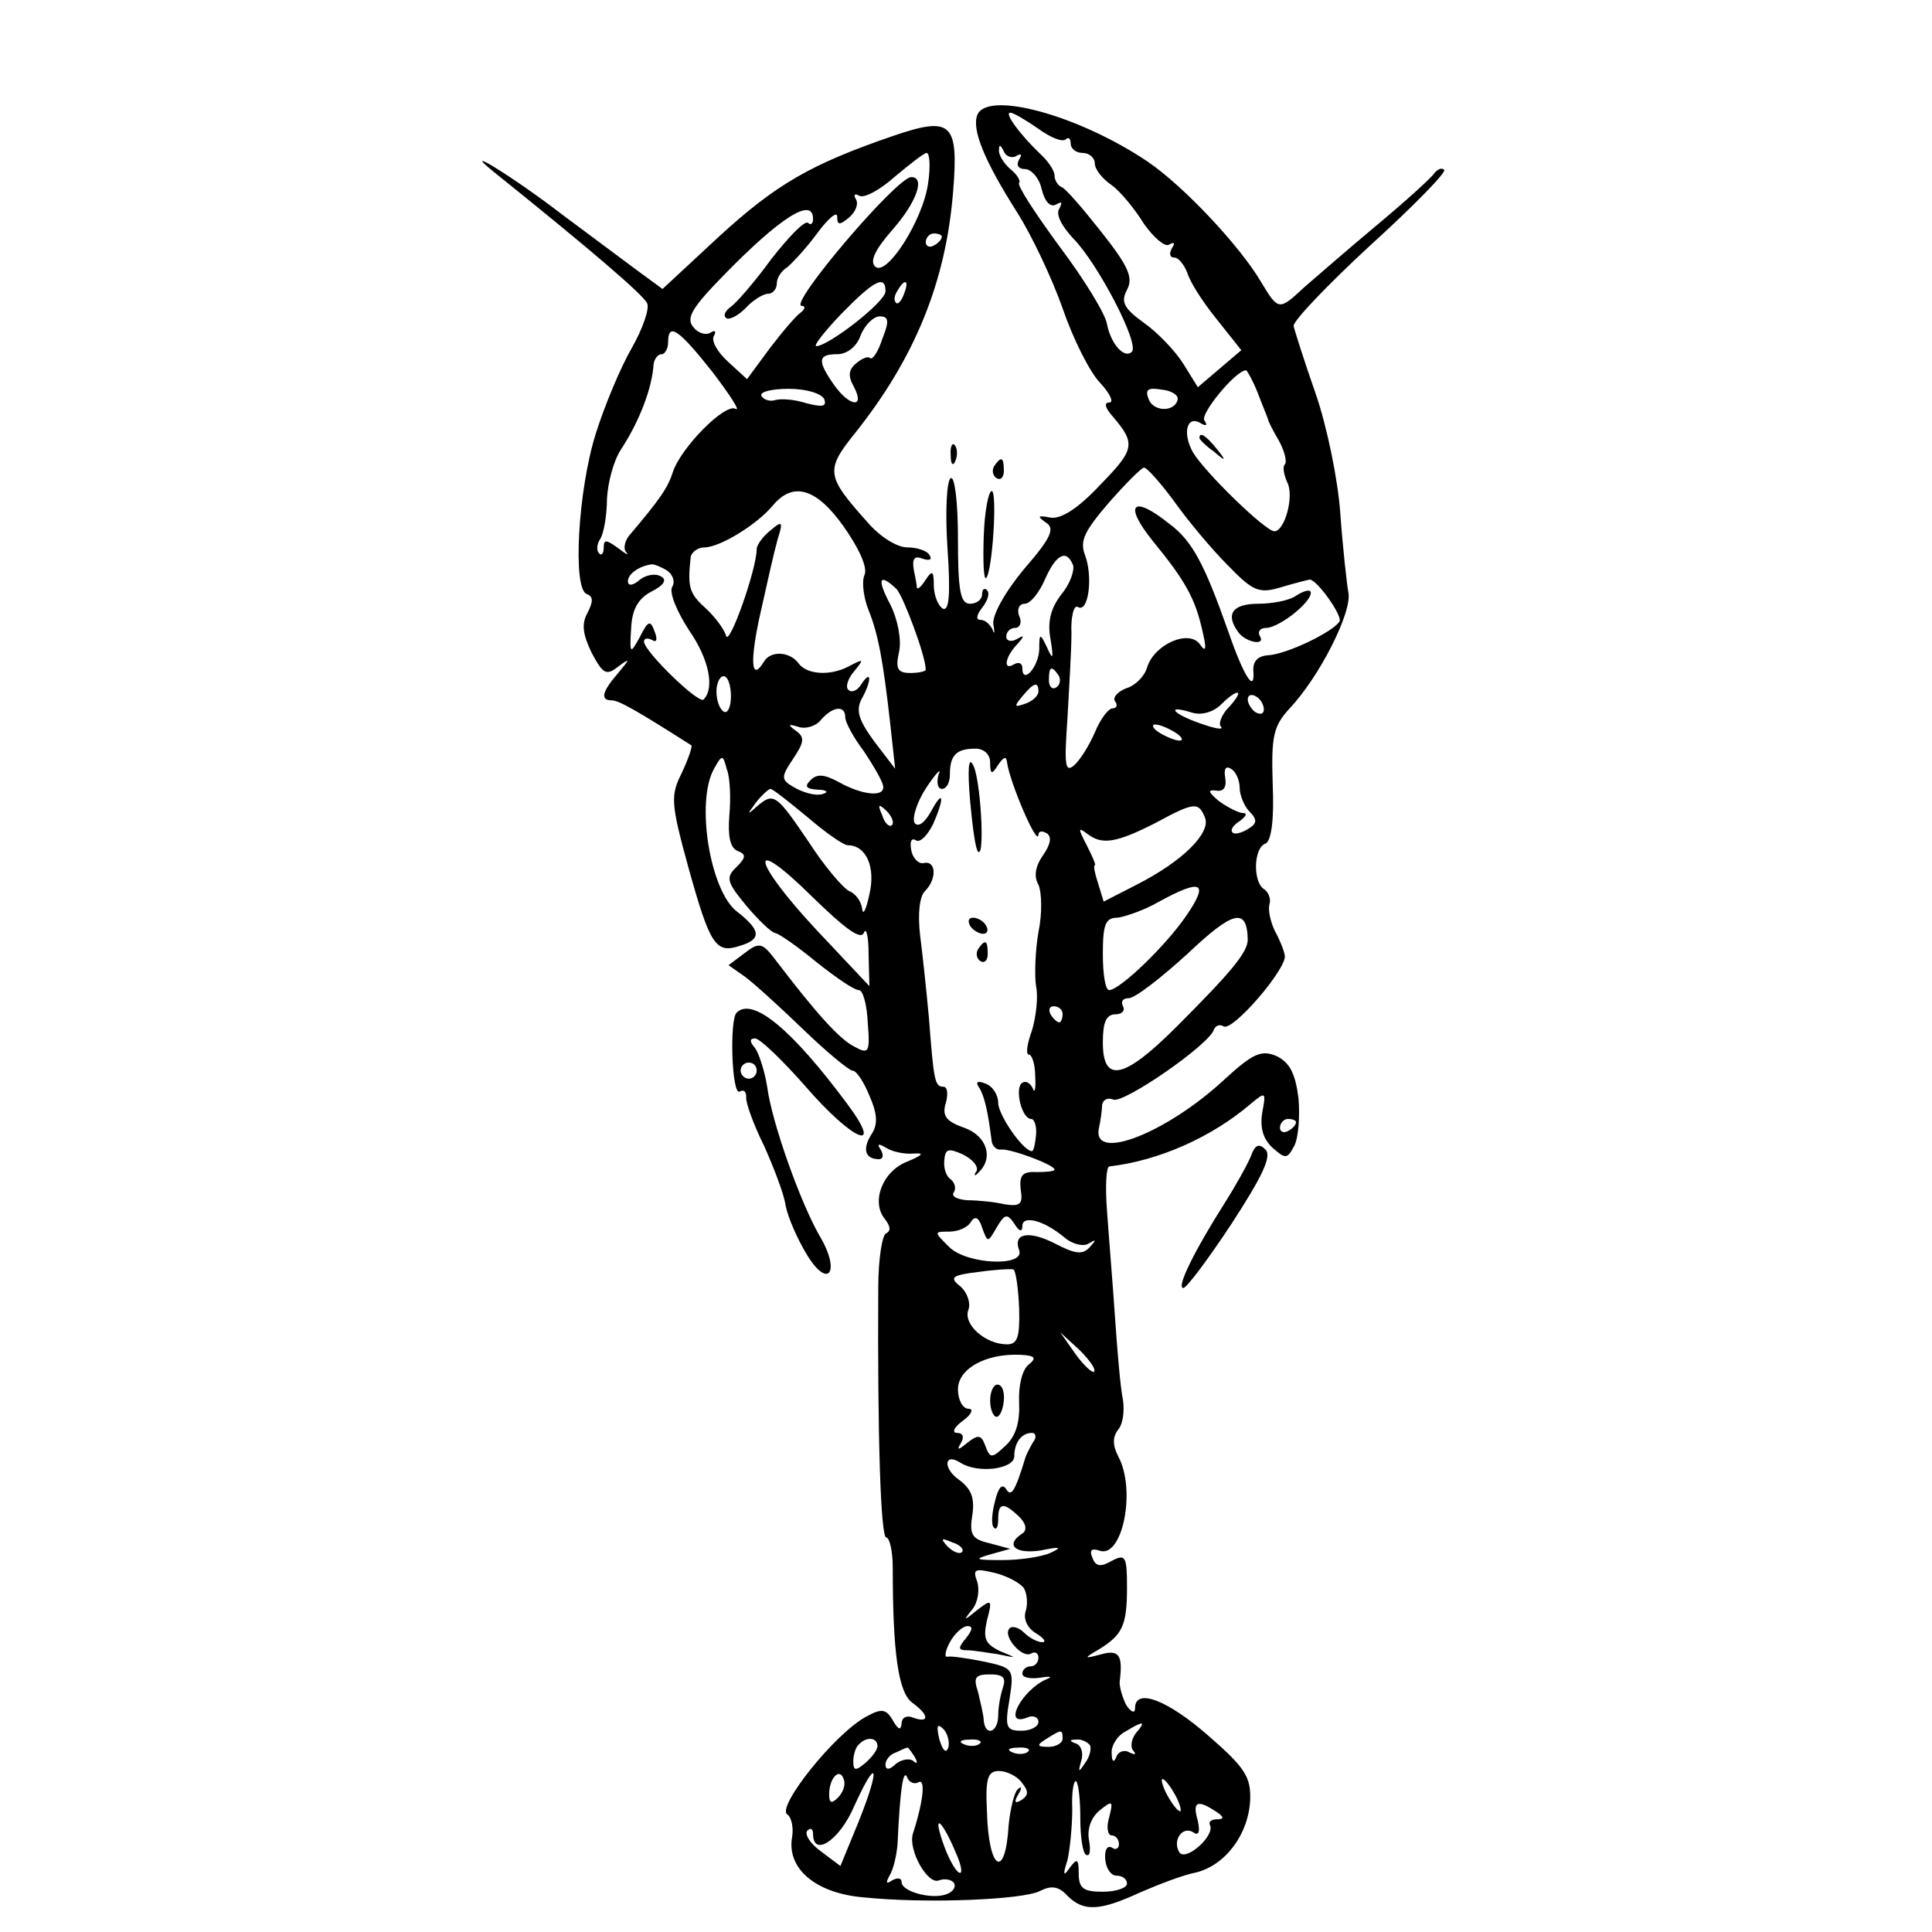 <?xml version="1.0" standalone="no"?>
<!DOCTYPE svg PUBLIC "-//W3C//DTD SVG 20010904//EN"
 "http://www.w3.org/TR/2001/REC-SVG-20010904/DTD/svg10.dtd">
<svg version="1.0" xmlns="http://www.w3.org/2000/svg"
 width="240pt" height="240pt" viewBox="0 0 240 240"
 preserveAspectRatio="xMidYMid meet">
<g transform="translate(0,240) scale(0.1,-0.1)"
fill="#000000" stroke="none">
<path d="M1214 2257 c-7 -18 9 -57 49 -120 18 -28 44 -83 57 -120 13 -38 34
-80 47 -93 12 -13 17 -24 11 -24 -7 0 -5 -7 4 -17 29 -34 28 -41 -15 -85 -28
-30 -49 -43 -62 -41 -16 3 -17 2 -6 -6 12 -7 7 -19 -27 -58 -24 -29 -40 -58
-38 -69 2 -10 1 -13 -1 -6 -3 6 -9 12 -15 12 -6 0 -5 6 2 15 7 9 10 18 6 22
-3 3 -6 1 -6 -5 0 -7 -7 -12 -15 -12 -12 0 -15 16 -15 81 0 45 -4 78 -9 75 -5
-3 -7 -42 -4 -87 4 -58 2 -79 -6 -75 -6 4 -11 17 -11 29 0 18 -2 19 -10 7 -5
-8 -10 -13 -11 -10 0 3 -2 13 -4 23 -2 13 1 17 11 13 9 -3 12 -1 9 4 -3 6 -16
10 -28 10 -13 0 -35 14 -50 32 -51 57 -52 64 -14 111 73 92 112 186 121 299 7
86 -2 94 -75 69 -102 -35 -145 -60 -216 -125 l-70 -65 -30 22 c-16 12 -59 44
-94 70 -61 47 -131 90 -85 53 122 -98 186 -153 190 -163 3 -7 -6 -32 -19 -55
-14 -24 -34 -72 -45 -107 -22 -70 -29 -193 -11 -199 8 -3 8 -9 1 -23 -8 -14
-6 -27 5 -50 14 -26 18 -29 33 -17 15 11 15 10 0 -8 -20 -23 -23 -34 -8 -34 9
0 33 -14 99 -56 1 -2 -4 -17 -12 -34 -14 -28 -14 -37 8 -117 27 -97 34 -108
64 -98 27 8 27 19 -4 43 -33 26 -51 136 -28 177 10 18 11 18 16 -1 4 -10 5
-36 3 -57 -2 -26 1 -40 10 -44 11 -4 11 -8 -1 -20 -14 -13 -12 -19 12 -48 16
-19 32 -34 36 -34 5 -1 28 -17 51 -36 24 -19 47 -35 53 -35 5 0 10 -18 11 -41
3 -37 1 -39 -17 -29 -18 9 -47 41 -98 108 -16 21 -20 22 -38 8 l-20 -15 20
-14 c11 -8 44 -38 73 -66 29 -28 57 -51 61 -51 5 0 14 -14 21 -31 10 -23 11
-36 2 -49 -11 -18 -7 -30 10 -30 5 0 6 5 2 12 -5 7 -3 8 7 2 8 -5 23 -8 34 -7
14 1 11 -2 -8 -10 -31 -12 -45 -50 -28 -71 7 -9 8 -15 2 -18 -5 -1 -10 -32
-10 -68 -1 -185 3 -310 10 -310 4 0 8 -17 8 -37 0 -107 7 -155 24 -168 21 -15
22 -26 2 -19 -9 4 -15 0 -15 -7 -1 -9 -4 -8 -11 4 -8 14 -14 15 -32 5 -39 -20
-113 -113 -99 -122 5 -3 8 -16 6 -28 -7 -39 29 -70 89 -75 78 -8 198 -3 219 8
14 7 23 6 34 -6 20 -20 40 -19 90 4 23 10 54 22 70 25 36 9 65 47 67 90 1 28
-6 40 -51 79 -51 45 -92 61 -92 35 0 -7 -5 -5 -11 4 -5 10 -9 24 -8 30 4 32
-1 39 -23 33 -22 -6 -22 -5 -3 6 29 18 35 29 35 77 0 39 -2 42 -19 33 -14 -8
-20 -7 -24 4 -4 9 -1 12 8 9 29 -12 47 75 24 117 -7 14 -7 24 0 33 6 7 8 23 6
37 -3 13 -7 60 -10 104 -3 44 -8 104 -10 133 -2 28 -1 52 3 53 61 7 127 36
176 78 18 15 19 15 14 -11 -3 -19 1 -33 13 -44 16 -14 18 -14 27 3 5 10 7 37
5 59 -4 31 -11 44 -27 52 -19 8 -29 4 -65 -29 -71 -66 -164 -103 -156 -61 2 9
4 22 4 29 1 7 7 10 14 7 13 -5 119 68 125 87 2 5 7 7 12 4 11 -7 79 72 76 88
-1 7 -7 21 -13 32 -5 11 -8 25 -6 32 2 6 -1 14 -6 18 -15 8 -14 52 1 57 7 3
11 28 9 74 -2 60 1 72 21 94 37 39 78 120 73 144 -2 11 -7 56 -10 98 -3 43
-17 110 -31 150 -14 40 -26 78 -27 83 -1 6 42 51 95 100 54 49 95 91 92 94 -3
3 -8 1 -12 -4 -4 -6 -36 -35 -72 -65 -36 -30 -76 -65 -90 -77 -31 -29 -32 -29
-53 6 -27 46 -97 120 -141 150 -86 58 -200 89 -212 58z m76 -17 c15 -11 30
-17 34 -13 3 3 6 1 6 -5 0 -7 7 -12 15 -12 8 0 15 -6 15 -13 0 -7 9 -19 21
-27 11 -8 29 -30 40 -48 12 -17 26 -29 31 -26 7 4 8 2 4 -4 -4 -7 -3 -12 3
-12 5 0 12 -9 16 -19 3 -11 19 -36 36 -57 l31 -39 -27 -23 -27 -23 -18 29
c-10 16 -32 39 -49 51 -25 18 -29 26 -21 41 8 15 2 29 -32 72 -23 29 -45 55
-50 56 -4 2 -8 8 -8 14 0 6 -8 18 -18 27 -25 24 -45 51 -37 51 4 0 19 -9 35
-20z m-28 -34 c7 4 8 2 4 -4 -4 -7 -1 -12 7 -12 8 0 18 -11 21 -25 4 -16 11
-23 18 -19 7 4 8 3 4 -5 -5 -7 3 -22 17 -37 30 -30 83 -131 73 -141 -9 -9 -26
9 -31 35 -2 12 -28 55 -59 96 -30 41 -53 76 -50 79 2 2 -2 10 -11 17 -8 7 -15
18 -14 24 0 7 2 6 6 -2 2 -6 10 -9 15 -6z m-109 -33 c-6 -46 -52 -118 -66
-104 -7 7 1 22 22 46 29 33 41 65 23 65 -18 0 -154 -160 -136 -160 5 0 4 -4
-1 -8 -6 -4 -23 -24 -39 -45 l-28 -38 -24 22 c-13 12 -21 26 -17 32 3 6 1 7
-4 4 -6 -4 -16 -1 -22 7 -9 11 -1 24 37 63 71 73 112 99 112 71 0 -6 -3 -8 -6
-5 -4 4 -24 -17 -46 -45 -21 -29 -44 -55 -50 -59 -7 -5 -10 -11 -6 -14 3 -3
14 2 24 12 9 10 22 18 28 18 6 0 11 6 11 13 0 7 6 16 13 20 6 5 23 23 37 42
14 19 25 28 25 21 0 -11 3 -11 15 -1 8 7 12 17 8 23 -3 5 -1 7 4 4 6 -4 26 7
44 23 19 16 37 30 40 30 4 0 5 -17 2 -37z m17 -67 c0 -3 -4 -8 -10 -11 -5 -3
-10 -1 -10 4 0 6 5 11 10 11 6 0 10 -2 10 -4z m-70 -68 c0 -13 -71 -68 -86
-68 -4 0 10 18 31 40 41 42 55 49 55 28z m23 -3 c-3 -9 -8 -14 -10 -11 -3 3
-2 9 2 15 9 16 15 13 8 -4z m-27 -56 c-5 -16 -12 -26 -15 -24 -2 3 -10 0 -17
-6 -10 -8 -11 -16 -3 -30 14 -27 -6 -24 -25 3 -21 30 -20 38 4 38 12 0 24 9
29 23 5 13 16 24 24 24 11 0 12 -6 3 -28z m-211 -41 c22 -29 35 -49 29 -46
-13 8 -68 -48 -78 -78 -6 -19 -15 -33 -55 -80 -5 -7 -7 -16 -3 -20 4 -5 -1 -2
-10 5 -15 11 -18 11 -18 1 0 -8 -3 -11 -6 -7 -3 3 -3 11 2 18 4 7 8 29 8 49 1
20 8 47 17 61 23 35 39 76 41 107 1 6 5 12 10 12 4 0 8 7 8 15 0 25 13 16 55
-37z m677 -25 c6 -16 12 -30 13 -33 0 -3 7 -16 14 -28 7 -13 10 -26 7 -29 -3
-3 -1 -13 3 -22 9 -17 -3 -61 -16 -61 -12 1 -86 73 -101 98 -14 25 -7 47 10
36 7 -4 8 -2 4 4 -5 8 39 62 52 62 1 0 8 -12 14 -27z m-538 -9 c3 -9 -2 -10
-22 -5 -15 5 -32 6 -39 4 -6 -2 -14 0 -17 5 -3 5 12 9 34 9 22 0 41 -6 44 -13z
m439 0 c-3 -16 -30 -16 -36 0 -5 12 -1 15 16 12 12 -1 21 -7 20 -12z m-5 -126
c17 -24 47 -60 67 -80 32 -33 39 -36 68 -27 17 5 33 9 34 9 9 0 41 -45 37 -52
-8 -13 -66 -41 -89 -42 -13 -1 -19 -8 -18 -20 2 -28 -12 -6 -31 49 -30 85 -45
113 -73 134 -46 37 -58 25 -21 -21 41 -50 53 -72 62 -113 5 -21 4 -26 -3 -16
-13 20 -57 1 -66 -28 -3 -11 -15 -23 -26 -26 -10 -4 -17 -11 -14 -16 4 -5 2
-9 -3 -9 -5 0 -15 -13 -22 -30 -7 -16 -18 -34 -26 -41 -11 -9 -12 1 -8 58 2
37 5 85 5 106 -1 21 3 36 8 33 13 -8 19 37 9 64 -7 18 -1 30 29 65 21 24 41
44 44 44 3 1 20 -18 37 -41z m-410 -32 c19 -27 30 -51 26 -60 -4 -9 -1 -29 5
-44 12 -30 18 -62 27 -142 l6 -55 -26 34 c-19 26 -23 38 -16 52 13 23 13 39 0
19 -5 -8 -12 -11 -16 -7 -4 3 -1 14 7 23 13 16 12 16 -7 6 -23 -12 -52 -10
-62 4 -11 15 -35 16 -43 2 -16 -26 -18 0 -4 62 8 36 17 76 21 90 7 22 6 24 -9
11 -9 -7 -17 -18 -17 -23 0 -25 -34 -121 -38 -108 -2 8 -14 24 -26 35 -20 18
-22 26 -18 63 1 6 9 12 17 12 19 0 65 28 85 52 25 30 54 22 88 -26z m285 -48
c2 -7 -4 -24 -15 -37 -13 -17 -17 -34 -13 -55 4 -24 3 -27 -4 -11 -9 19 -10
19 -10 -2 -1 -22 -21 -44 -21 -23 0 6 -4 8 -10 5 -14 -9 -12 8 3 24 10 11 10
13 0 7 -7 -4 -13 -2 -13 3 0 6 5 11 11 11 6 0 9 7 5 15 -3 8 0 15 7 15 7 0 18
14 25 30 14 32 27 38 35 18z m-504 -7 c7 -5 10 -14 6 -20 -4 -7 6 -31 21 -54
25 -36 32 -72 18 -86 -6 -6 -74 60 -74 72 0 4 4 5 10 2 6 -4 7 1 3 11 -5 14
-8 13 -18 -7 -12 -22 -13 -22 -11 10 1 23 8 37 25 46 16 8 20 15 12 19 -7 4
-18 2 -26 -4 -9 -8 -15 -8 -15 -2 0 9 14 19 30 21 3 0 11 -3 19 -8z m285 -23
c9 -11 36 -83 36 -100 0 -2 -9 -4 -19 -4 -16 0 -19 5 -14 27 3 15 -2 40 -11
58 -17 32 -14 40 8 19z m201 -107 c3 -5 2 -12 -3 -15 -5 -3 -9 1 -9 9 0 17 3
19 12 6z m-407 -26 c0 -13 -4 -22 -9 -19 -5 3 -9 14 -9 25 0 10 4 19 9 19 5 0
9 -11 9 -25z m382 6 c0 -5 -7 -12 -16 -15 -14 -5 -15 -4 -4 9 14 17 20 19 20
6z m237 -19 c-10 -10 -14 -22 -10 -25 3 -4 -8 -2 -25 4 -35 12 -45 24 -12 14
12 -4 26 0 36 9 22 22 31 20 11 -2z m43 -3 c0 -6 -4 -7 -10 -4 -5 3 -10 11
-10 16 0 6 5 7 10 4 6 -3 10 -11 10 -16z m-520 -10 c0 -6 10 -25 23 -42 12
-18 23 -37 24 -43 3 -15 -26 -12 -56 5 -17 9 -26 10 -34 2 -8 -8 -6 -11 9 -12
10 0 14 -3 7 -5 -7 -3 -21 0 -33 6 -20 11 -21 13 -5 37 14 21 15 27 4 35 -11
8 -10 9 3 5 9 -3 22 1 28 9 15 17 30 18 30 3z m410 -19 c8 -5 11 -10 5 -10 -5
0 -17 5 -25 10 -8 5 -10 10 -5 10 6 0 17 -5 25 -10z m-230 -37 c0 -15 2 -16
10 -3 7 10 10 11 11 3 3 -24 38 -106 39 -90 0 5 5 5 10 2 7 -4 5 -14 -4 -27
-10 -14 -12 -27 -6 -37 4 -9 5 -35 0 -59 -4 -23 -5 -53 -3 -67 3 -13 0 -38 -5
-55 -6 -16 -8 -30 -4 -30 4 0 8 -12 8 -28 1 -15 -1 -21 -3 -14 -3 6 -8 10 -13
7 -10 -6 -1 -45 11 -45 4 0 7 -9 6 -20 -1 -11 -3 -20 -5 -20 -11 0 -42 45 -42
60 0 10 -7 21 -16 24 -10 4 -13 2 -7 -6 6 -11 10 -27 15 -66 1 -6 6 -11 12
-10 12 1 66 -19 66 -25 0 -2 -10 -3 -22 -3 -18 1 -22 -4 -20 -22 3 -18 -1 -21
-20 -18 -13 3 -33 5 -46 5 -13 1 -21 5 -17 10 3 5 1 12 -4 16 -5 3 -9 13 -8
23 1 15 5 16 23 8 12 -6 20 -15 17 -21 -4 -5 -2 -7 2 -2 20 18 11 46 -17 56
-23 8 -28 15 -23 31 3 11 2 20 -3 20 -11 0 -12 8 -18 85 -3 33 -8 80 -11 103
-3 26 -1 48 6 55 15 15 14 38 -1 35 -6 -2 -14 5 -16 16 -2 10 0 16 6 12 5 -3
14 6 21 20 15 34 13 45 -3 15 -8 -14 -16 -19 -20 -13 -3 6 3 26 15 44 12 18
19 25 15 16 -3 -10 -1 -18 4 -18 6 0 10 8 10 18 0 24 8 32 32 32 10 0 18 -7
18 -17z m310 -32 c0 -9 6 -23 12 -29 10 -10 10 -15 -2 -22 -8 -5 -17 -7 -19
-4 -3 3 1 9 9 14 8 6 10 10 4 10 -5 0 -19 7 -30 15 -13 11 -14 14 -4 13 10 -2
14 4 12 16 -2 11 1 15 7 11 6 -3 11 -14 11 -24z m-537 -36 c22 -19 45 -35 50
-35 23 0 35 -27 27 -61 -4 -19 -8 -27 -9 -18 -1 9 -8 19 -16 22 -8 4 -31 31
-51 62 -40 59 -43 61 -64 43 -12 -11 -12 -10 -1 5 7 9 16 17 18 17 3 0 23 -16
46 -35z m105 -10 c-3 -3 -9 2 -12 12 -6 14 -5 15 5 6 7 -7 10 -15 7 -18z m389
9 c7 -19 -28 -54 -85 -83 l-41 -21 -7 23 c-4 12 -6 22 -4 22 2 0 -3 11 -10 25
-11 21 -11 23 1 14 18 -14 36 -11 85 14 48 26 53 26 61 6z m-424 -143 c3 8 6
-4 6 -26 l1 -40 -65 69 c-82 88 -87 122 -6 42 40 -39 60 -54 64 -45z m401 22
c-25 -37 -82 -92 -96 -93 -5 0 -8 20 -8 45 0 36 3 45 18 45 9 1 33 9 52 20 53
29 62 24 34 -17z m76 -30 c0 -16 -20 -40 -89 -109 -65 -65 -91 -70 -91 -19 0
25 4 35 16 35 8 0 12 5 9 10 -3 6 0 10 7 10 8 0 40 25 73 55 57 54 74 58 75
18z m-230 -93 c0 -5 -2 -10 -4 -10 -3 0 -8 5 -11 10 -3 6 -1 10 4 10 6 0 11
-4 11 -10z m290 -134 c0 -3 -4 -8 -10 -11 -5 -3 -10 -1 -10 4 0 6 5 11 10 11
6 0 10 -2 10 -4z m-372 -131 c10 17 13 18 22 5 6 -10 10 -11 10 -3 0 14 27 7
52 -14 9 -8 23 -12 30 -8 10 6 10 5 2 -4 -9 -10 -18 -9 -43 4 -33 17 -53 13
-45 -8 8 -21 -65 -18 -87 4 -19 19 -19 19 0 19 11 0 23 5 27 12 5 8 10 6 14
-7 7 -19 7 -19 18 0z m28 -100 c1 -36 -2 -45 -15 -45 -27 0 -55 25 -48 43 3 8
-1 21 -10 29 -14 11 -11 14 23 18 21 3 41 4 43 3 3 -2 6 -24 7 -48z m93 -79
c-2 -2 -13 8 -23 22 l-19 27 24 -22 c12 -12 21 -24 18 -27z m-81 9 c-8 -6 -13
-26 -12 -47 1 -25 -4 -42 -17 -54 -17 -16 -19 -16 -25 0 -5 14 -9 14 -22 4
-12 -10 -14 -10 -8 0 4 7 2 12 -5 12 -7 0 -4 7 7 15 11 8 14 15 7 15 -7 0 -13
11 -13 24 0 26 35 45 78 43 18 -1 20 -4 10 -12z m5 -97 c-4 -7 -8 -15 -9 -18
-13 -43 -18 -50 -24 -40 -5 8 -10 2 -14 -15 -4 -15 -5 -30 -1 -33 3 -3 5 2 5
11 0 21 7 21 26 3 9 -9 10 -17 4 -21 -22 -14 -9 -26 23 -21 24 5 27 4 12 -3
-11 -5 -38 -9 -60 -9 -33 0 -36 1 -15 7 l25 7 -26 7 c-22 5 -25 11 -21 36 3
21 -2 32 -17 43 -20 14 -18 34 2 21 22 -14 67 -8 67 8 0 17 9 29 22 29 5 0 6
-6 1 -12z m-88 -136 c-3 -3 -11 0 -18 7 -9 10 -8 11 6 5 10 -3 15 -9 12 -12z
m77 -45 c4 -7 5 -20 2 -29 -3 -10 3 -21 13 -27 10 -6 13 -11 8 -11 -6 0 -16 5
-23 12 -6 6 -15 9 -18 5 -9 -9 16 -38 27 -31 5 3 9 0 9 -5 0 -6 -4 -11 -10
-11 -5 0 -10 -4 -10 -9 0 -5 10 -7 23 -5 12 2 15 1 7 -2 -30 -13 -55 -59 -25
-48 8 4 15 1 15 -5 0 -6 -10 -11 -21 -11 -19 0 -21 4 -15 39 6 38 5 39 -32 47
-20 4 -41 7 -45 6 -4 -1 -3 7 3 18 6 11 16 20 22 20 7 0 6 -5 -2 -15 -10 -12
-10 -15 1 -15 8 0 25 -3 39 -5 24 -5 24 -5 2 4 -18 9 -21 15 -16 38 7 26 6 27
-12 13 -17 -14 -18 -14 -6 1 7 9 9 24 6 34 -6 16 -3 17 22 11 16 -4 32 -13 36
-19z m-26 -123 c-3 -9 -6 -24 -6 -35 0 -21 -16 -27 -18 -6 0 6 -4 22 -7 35 -6
18 -4 22 15 22 16 0 20 -4 16 -16z m-68 -75 c-3 -8 -7 -3 -11 10 -4 17 -3 21
5 13 5 -5 8 -16 6 -23z m233 18 c-6 -8 -7 -18 -3 -22 4 -5 2 -5 -5 -2 -6 4
-14 1 -16 -5 -3 -8 -6 -7 -6 4 -1 9 7 22 17 27 23 14 26 13 13 -2z m-91 -7 c0
-5 -8 -10 -17 -10 -15 0 -16 2 -3 10 19 12 20 12 20 0z m-230 -9 c0 -5 -7 -14
-15 -21 -12 -10 -15 -10 -15 2 0 8 3 18 7 21 9 10 23 9 23 -2z m127 3 c-3 -3
-12 -4 -19 -1 -8 3 -5 6 6 6 11 1 17 -2 13 -5z m137 -2 c2 -4 0 -14 -6 -22 -8
-12 -9 -12 -5 2 3 9 1 19 -6 22 -9 3 -9 5 0 5 6 1 14 -3 17 -7z m-218 -14 c4
-7 4 -10 -1 -6 -4 4 -14 3 -22 -3 -8 -8 -13 -8 -13 -1 0 6 6 13 13 15 6 3 13
6 14 6 1 1 5 -5 9 -11z m141 6 c-3 -3 -12 -4 -19 -1 -8 3 -5 6 6 6 11 1 17 -2
13 -5z m-236 -57 c-8 -8 -11 -7 -11 4 0 20 13 34 18 19 3 -7 -1 -17 -7 -23z
m26 -29 l-23 -56 -24 18 c-14 10 -21 22 -17 26 4 4 7 2 7 -4 0 -30 33 -8 51
34 29 64 33 50 6 -18z m74 48 c9 5 6 -24 -7 -64 -6 -20 18 -63 32 -58 8 3 16
1 19 -3 3 -5 -1 -11 -9 -14 -18 -7 -56 3 -56 15 0 5 -5 6 -12 2 -7 -5 -8 -3
-3 6 5 8 9 26 10 40 3 66 7 94 12 82 2 -6 9 -9 14 -6z m128 0 c9 -11 9 -16 0
-22 -8 -5 -10 -3 -4 7 5 8 4 11 -1 6 -4 -4 -9 -24 -11 -44 -4 -69 -25 -57 -27
17 -2 41 1 50 15 50 9 0 22 -6 28 -14z m73 -45 c0 -22 3 -43 7 -45 5 -3 6 5 4
17 -3 14 2 29 13 38 16 13 17 12 12 -8 -4 -13 -2 -23 3 -23 5 0 9 -5 9 -11 0
-5 -4 -8 -9 -4 -6 3 -9 -4 -8 -15 1 -11 7 -20 14 -20 7 0 13 -4 13 -10 0 -5
-13 -10 -30 -10 -24 0 -30 4 -30 23 0 18 -2 19 -11 7 -8 -12 -9 -9 -3 9 3 13
6 42 6 64 -1 21 2 37 5 34 3 -4 5 -24 5 -46z m118 29 c6 -11 8 -20 6 -20 -3 0
-10 9 -16 20 -6 11 -8 20 -6 20 3 0 10 -9 16 -20z m50 -20 c11 -7 11 -10 2
-10 -7 0 -11 -3 -9 -7 7 -13 -30 -46 -38 -34 -9 15 4 33 17 25 7 -5 9 0 6 14
-7 24 -1 27 22 12z m-322 -53 c7 -16 8 -26 3 -23 -5 3 -14 20 -20 38 -13 38 0
26 17 -15z"/>
<path d="M1490 1856 c0 -2 8 -10 18 -17 15 -13 16 -12 3 4 -13 16 -21 21 -21
13z"/>
<path d="M1610 1660 c-8 -6 -30 -10 -47 -10 -32 0 -41 -13 -25 -35 9 -13 35
-18 27 -5 -3 5 0 10 8 10 8 0 24 9 37 20 25 21 24 35 0 20z"/>
<path d="M1205 1406 c3 -33 7 -62 10 -64 9 -9 3 96 -7 109 -5 9 -6 -9 -3 -45z"/>
<path d="M1205 1250 c3 -5 11 -10 16 -10 6 0 7 5 4 10 -3 6 -11 10 -16 10 -6
0 -7 -4 -4 -10z"/>
<path d="M1215 1221 c-3 -5 -2 -12 3 -15 5 -3 9 1 9 9 0 17 -3 19 -12 6z"/>
<path d="M1230 660 c0 -11 4 -20 8 -20 4 0 8 9 9 20 1 11 -2 20 -8 20 -5 0 -9
-9 -9 -20z"/>
<path d="M1181 1834 c0 -11 3 -14 6 -6 3 7 2 16 -1 19 -3 4 -6 -2 -5 -13z"/>
<path d="M1235 1821 c-3 -5 -2 -12 3 -15 5 -3 9 1 9 9 0 17 -3 19 -12 6z"/>
<path d="M1222 1733 c-1 -31 0 -54 3 -51 8 8 14 108 7 108 -4 0 -9 -25 -10
-57z"/>
<path d="M915 1142 c-9 -9 -6 -104 4 -98 5 3 8 0 8 -7 -1 -6 9 -34 22 -60 12
-27 25 -60 27 -75 3 -15 15 -42 26 -60 27 -45 43 -22 16 23 -24 42 -59 140
-65 185 -3 19 -10 41 -15 48 -7 8 -7 12 0 12 6 0 34 -27 63 -60 58 -67 98 -84
52 -22 -69 93 -118 134 -138 114z m25 -72 c0 -5 -4 -10 -10 -10 -5 0 -10 5
-10 10 0 6 5 10 10 10 6 0 10 -4 10 -10z"/>
<path d="M1554 964 c-4 -10 -19 -37 -33 -59 -38 -60 -60 -105 -51 -105 4 0 31
36 60 80 39 60 50 84 42 92 -8 8 -13 6 -18 -8z"/>
</g>
</svg>
